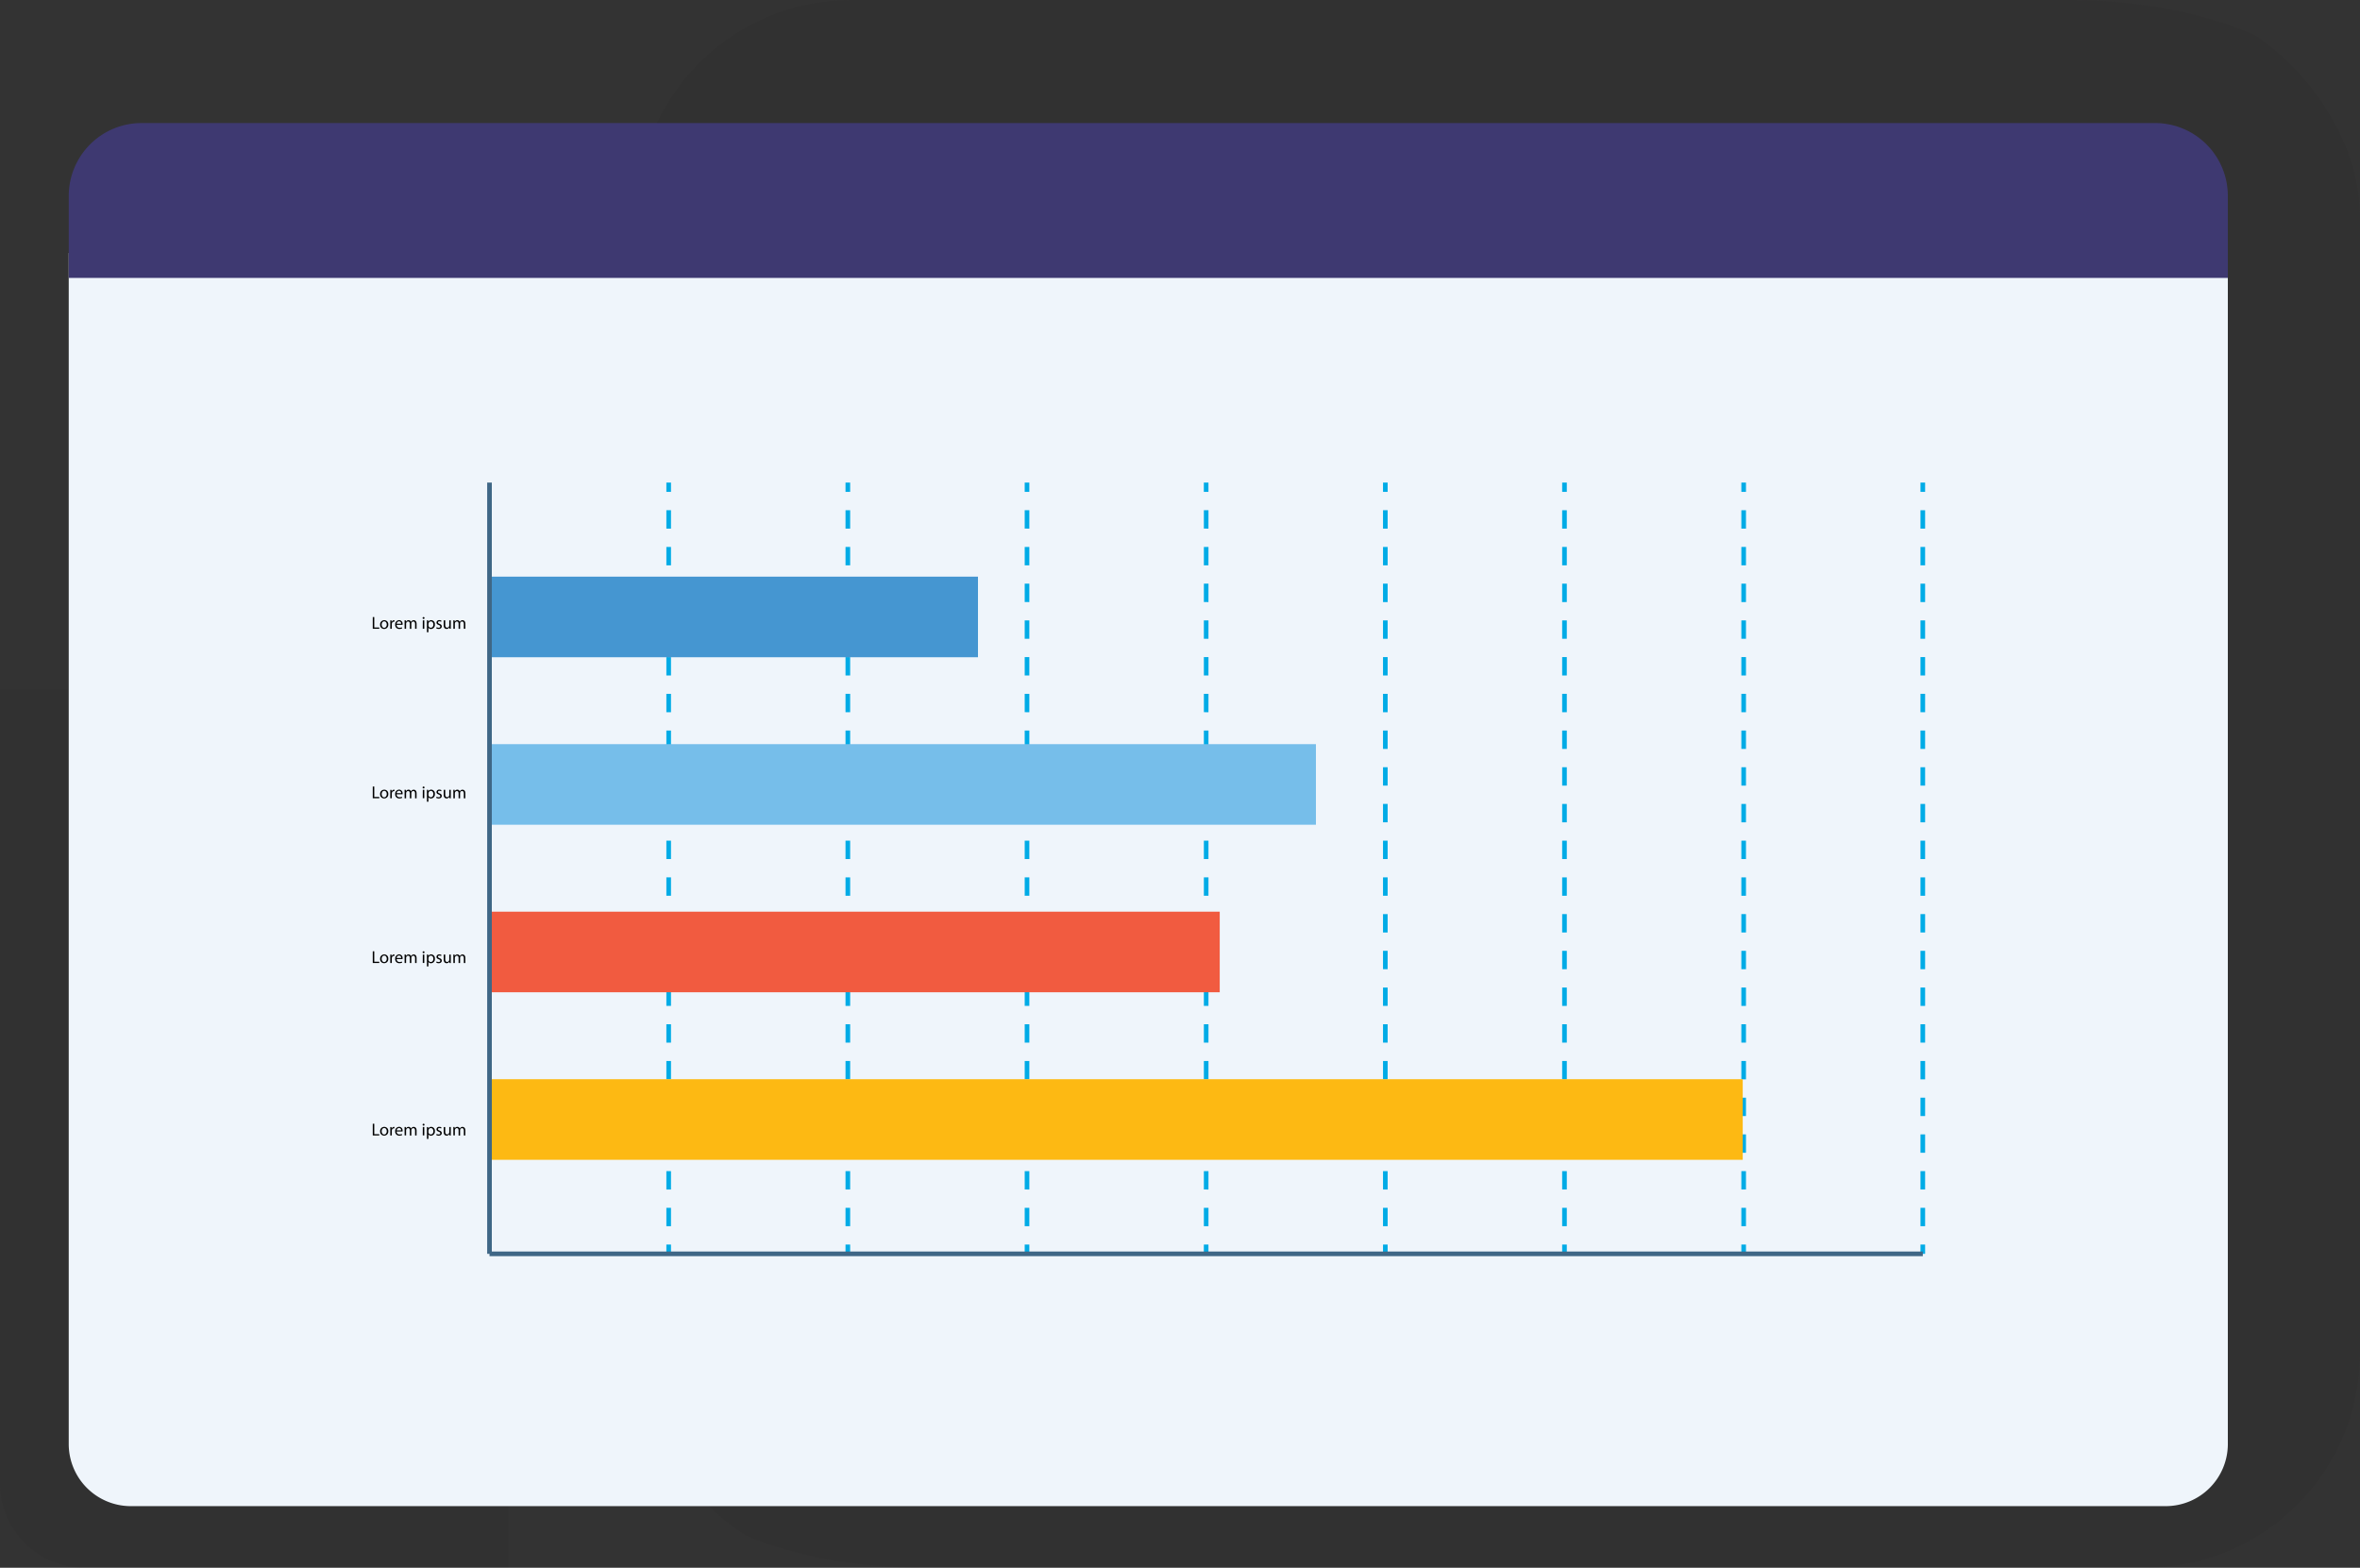 <svg xmlns="http://www.w3.org/2000/svg" xmlns:xlink="http://www.w3.org/1999/xlink" width="275.368" height="182.926" viewBox="0 0 275.368 182.926">
  <rect x="0" y="0" width="275.368" height="182.926" fill="#333333" stroke="none"/>
  <defs>
    <clipPath id="clip-path">
      <rect id="Rectangle_13046" data-name="Rectangle 13046" width="201.113" height="182.926" rx="25" fill="none"/>
    </clipPath>
    <clipPath id="clip-path-2">
      <rect id="Rectangle_13045" data-name="Rectangle 13045" width="201.117" height="182.924" fill="none"/>
    </clipPath>
    <clipPath id="clip-path-3">
      <rect id="Rectangle_13044" data-name="Rectangle 13044" width="201.113" height="182.926" fill="none"/>
    </clipPath>
    <clipPath id="clip-path-4">
      <rect id="Rectangle_13041" data-name="Rectangle 13041" width="259.948" height="168.567" fill="none"/>
    </clipPath>
    <clipPath id="clip-path-5">
      <rect id="Rectangle_13016" data-name="Rectangle 13016" width="59.319" height="102.476" fill="none"/>
    </clipPath>
    <clipPath id="clip-path-6">
      <rect id="Rectangle_13034" data-name="Rectangle 13034" width="167.241" height="0.544" fill="none"/>
    </clipPath>
    <clipPath id="clip-path-7">
      <rect id="Rectangle_13040" data-name="Rectangle 13040" width="0.544" height="89.989" fill="none"/>
    </clipPath>
  </defs>
  <g id="Group_34492" data-name="Group 34492" transform="translate(7184.619 12088.074)">
    <g id="Group_34489" data-name="Group 34489">
      <g id="Group_34484" data-name="Group 34484" transform="translate(-7110.364 -12088.074)">
        <g id="Group_33613" data-name="Group 33613" clip-path="url(#clip-path)">
          <g id="Group_33612" data-name="Group 33612" transform="translate(0 0.001)">
            <g id="Group_33611" data-name="Group 33611" clip-path="url(#clip-path-2)">
              <g id="Group_33610" data-name="Group 33610" transform="translate(0 -0.001)" opacity="0.1">
                <g id="Group_33609" data-name="Group 33609">
                  <g id="Group_33608" data-name="Group 33608" clip-path="url(#clip-path-3)">
                    <path id="Path_145982" data-name="Path 145982" d="M201.117,31.841v-14C201.117,7.986,185.948,0,167.23,0H0V165.367c0,9.694,14.935,17.558,33.356,17.558H201.117V31.841Z" fill="#231f20"/>
                  </g>
                </g>
              </g>
            </g>
          </g>
        </g>
      </g>
      <g id="Group_34485" data-name="Group 34485" transform="translate(-7184.619 -12073.717)">
        <g id="Group_33607" data-name="Group 33607">
          <g id="Group_33604" data-name="Group 33604" transform="translate(0 0.001)">
            <g id="Group_33603" data-name="Group 33603" clip-path="url(#clip-path-4)">
              <g id="Group_33596" data-name="Group 33596" transform="translate(0 66.091)" opacity="0.1">
                <g id="Group_33595" data-name="Group 33595">
                  <g id="Group_33594" data-name="Group 33594" clip-path="url(#clip-path-5)">
                    <path id="Path_145931" data-name="Path 145931" d="M59.32,42.774V34.931a9.994,9.994,0,0,0-9.995-9.995H0v92.639a9.838,9.838,0,0,0,9.839,9.836H59.32V42.774Z" transform="translate(0 -24.936)" fill="#231f20"/>
                  </g>
                </g>
              </g>
              <path id="Path_145932" data-name="Path 145932" d="M247.7,151.934H10.275a7.249,7.249,0,0,1-7.249-7.249V5.723H254.953V144.684a7.249,7.249,0,0,1-7.249,7.249" transform="translate(4.994 9.445)" fill="#eff5fb"/>
              <path id="Path_145933" data-name="Path 145933" d="M254.952,18.068H3.027V8.5a8.5,8.5,0,0,1,8.5-8.5H246.451a8.5,8.5,0,0,1,8.5,8.5Z" transform="translate(4.996 -0.001)" fill="#3e3971"/>
              <rect id="Rectangle_13017" data-name="Rectangle 13017" width="0.541" height="1.084" transform="translate(77.752 41.949)" fill="#00abe6"/>
              <path id="Path_145934" data-name="Path 145934" d="M29.876,100.583h-.541V98.441h.541Zm0-4.283h-.541V94.158h.541Zm0-4.286h-.541V89.872h.541Zm0-4.283h-.541V85.589h.541Zm0-4.283h-.541V81.306h.541Zm0-4.286h-.541V77.02h.541Zm0-4.283h-.541V72.737h.541Zm0-4.283h-.541V68.454h.541Zm0-4.286h-.541V64.168h.541Zm0-4.283h-.541V59.885h.541Zm0-4.283h-.541V55.6h.541Zm0-4.286h-.541V51.316h.541Zm0-4.283h-.541V47.032h.541Zm0-4.283h-.541V42.749h.541Zm0-4.283h-.541V38.466h.541Zm0-4.286h-.541V34.18h.541Zm0-4.283h-.541V29.9h.541Zm0-4.283h-.541V25.614h.541Zm0-4.286h-.541V21.328h.541Zm0-4.283h-.541V17.045h.541Z" transform="translate(48.417 28.131)" fill="#00abe6"/>
              <rect id="Rectangle_13018" data-name="Rectangle 13018" width="0.541" height="1.084" transform="translate(77.752 130.856)" fill="#00abe6"/>
              <rect id="Rectangle_13019" data-name="Rectangle 13019" width="0.541" height="1.084" transform="translate(98.656 41.949)" fill="#00abe6"/>
              <path id="Path_145935" data-name="Path 145935" d="M37.763,100.583h-.541V98.441h.541Zm0-4.283h-.541V94.158h.541Zm0-4.286h-.541V89.872h.541Zm0-4.283h-.541V85.589h.541Zm0-4.283h-.541V81.306h.541Zm0-4.286h-.541V77.02h.541Zm0-4.283h-.541V72.737h.541Zm0-4.283h-.541V68.454h.541Zm0-4.286h-.541V64.168h.541Zm0-4.283h-.541V59.885h.541Zm0-4.283h-.541V55.6h.541Zm0-4.286h-.541V51.316h.541Zm0-4.283h-.541V47.032h.541Zm0-4.283h-.541V42.749h.541Zm0-4.283h-.541V38.466h.541Zm0-4.286h-.541V34.18h.541Zm0-4.283h-.541V29.9h.541Zm0-4.283h-.541V25.614h.541Zm0-4.286h-.541V21.328h.541Zm0-4.283h-.541V17.045h.541Z" transform="translate(61.434 28.131)" fill="#00abe6"/>
              <rect id="Rectangle_13020" data-name="Rectangle 13020" width="0.541" height="1.084" transform="translate(98.656 130.856)" fill="#00abe6"/>
              <rect id="Rectangle_13021" data-name="Rectangle 13021" width="0.541" height="1.084" transform="translate(119.563 41.949)" fill="#00abe6"/>
              <path id="Path_145936" data-name="Path 145936" d="M45.651,100.583H45.11V98.441h.541Zm0-4.283H45.11V94.158h.541Zm0-4.286H45.11V89.872h.541Zm0-4.283H45.11V85.589h.541Zm0-4.283H45.11V81.306h.541Zm0-4.286H45.11V77.02h.541Zm0-4.283H45.11V72.737h.541Zm0-4.283H45.11V68.454h.541Zm0-4.286H45.11V64.168h.541Zm0-4.283H45.11V59.885h.541Zm0-4.283H45.11V55.6h.541Zm0-4.286H45.11V51.316h.541Zm0-4.283H45.11V47.032h.541Zm0-4.283H45.11V42.749h.541Zm0-4.283H45.11V38.466h.541Zm0-4.286H45.11V34.18h.541Zm0-4.283H45.11V29.9h.541Zm0-4.283H45.11V25.614h.541Zm0-4.286H45.11V21.328h.541Zm0-4.283H45.11V17.045h.541Z" transform="translate(74.453 28.131)" fill="#00abe6"/>
              <rect id="Rectangle_13022" data-name="Rectangle 13022" width="0.541" height="1.084" transform="translate(119.563 130.856)" fill="#00abe6"/>
              <rect id="Rectangle_13023" data-name="Rectangle 13023" width="0.541" height="1.084" transform="translate(140.464 41.949)" fill="#00abe6"/>
              <path id="Path_145937" data-name="Path 145937" d="M53.537,100.583H53V98.441h.541Zm0-4.283H53V94.158h.541Zm0-4.286H53V89.872h.541Zm0-4.283H53V85.589h.541Zm0-4.283H53V81.306h.541Zm0-4.286H53V77.02h.541Zm0-4.283H53V72.737h.541Zm0-4.283H53V68.454h.541Zm0-4.286H53V64.168h.541Zm0-4.283H53V59.885h.541Zm0-4.283H53V55.6h.541Zm0-4.286H53V51.316h.541Zm0-4.283H53V47.032h.541Zm0-4.283H53V42.749h.541Zm0-4.283H53V38.466h.541Zm0-4.286H53V34.18h.541Zm0-4.283H53V29.9h.541Zm0-4.283H53V25.614h.541Zm0-4.286H53V21.328h.541Zm0-4.283H53V17.045h.541Z" transform="translate(87.468 28.131)" fill="#00abe6"/>
              <rect id="Rectangle_13024" data-name="Rectangle 13024" width="0.541" height="1.084" transform="translate(140.464 130.856)" fill="#00abe6"/>
              <rect id="Rectangle_13025" data-name="Rectangle 13025" width="0.541" height="1.084" transform="translate(161.371 41.949)" fill="#00abe6"/>
              <path id="Path_145938" data-name="Path 145938" d="M61.425,100.583h-.541V98.441h.541Zm0-4.283h-.541V94.158h.541Zm0-4.286h-.541V89.872h.541Zm0-4.283h-.541V85.589h.541Zm0-4.283h-.541V81.306h.541Zm0-4.286h-.541V77.02h.541Zm0-4.283h-.541V72.737h.541Zm0-4.283h-.541V68.454h.541Zm0-4.286h-.541V64.168h.541Zm0-4.283h-.541V59.885h.541Zm0-4.283h-.541V55.6h.541Zm0-4.286h-.541V51.316h.541Zm0-4.283h-.541V47.032h.541Zm0-4.283h-.541V42.749h.541Zm0-4.283h-.541V38.466h.541Zm0-4.286h-.541V34.18h.541Zm0-4.283h-.541V29.9h.541Zm0-4.283h-.541V25.614h.541Zm0-4.286h-.541V21.328h.541Zm0-4.283h-.541V17.045h.541Z" transform="translate(100.487 28.131)" fill="#00abe6"/>
              <rect id="Rectangle_13026" data-name="Rectangle 13026" width="0.541" height="1.084" transform="translate(161.371 130.856)" fill="#00abe6"/>
              <rect id="Rectangle_13027" data-name="Rectangle 13027" width="0.541" height="1.084" transform="translate(182.275 41.949)" fill="#00abe6"/>
              <path id="Path_145939" data-name="Path 145939" d="M69.312,100.583h-.541V98.441h.541Zm0-4.283h-.541V94.158h.541Zm0-4.286h-.541V89.872h.541Zm0-4.283h-.541V85.589h.541Zm0-4.283h-.541V81.306h.541Zm0-4.286h-.541V77.02h.541Zm0-4.283h-.541V72.737h.541Zm0-4.283h-.541V68.454h.541Zm0-4.286h-.541V64.168h.541Zm0-4.283h-.541V59.885h.541Zm0-4.283h-.541V55.6h.541Zm0-4.286h-.541V51.316h.541Zm0-4.283h-.541V47.032h.541Zm0-4.283h-.541V42.749h.541Zm0-4.283h-.541V38.466h.541Zm0-4.286h-.541V34.18h.541Zm0-4.283h-.541V29.9h.541Zm0-4.283h-.541V25.614h.541Zm0-4.286h-.541V21.328h.541Zm0-4.283h-.541V17.045h.541Z" transform="translate(113.504 28.131)" fill="#00abe6"/>
              <rect id="Rectangle_13028" data-name="Rectangle 13028" width="0.541" height="1.084" transform="translate(182.275 130.856)" fill="#00abe6"/>
              <rect id="Rectangle_13029" data-name="Rectangle 13029" width="0.541" height="1.084" transform="translate(203.182 41.949)" fill="#00abe6"/>
              <path id="Path_145940" data-name="Path 145940" d="M77.2,100.583h-.541V98.441H77.2Zm0-4.283h-.541V94.158H77.2Zm0-4.286h-.541V89.872H77.2Zm0-4.283h-.541V85.589H77.2Zm0-4.283h-.541V81.306H77.2Zm0-4.286h-.541V77.02H77.2Zm0-4.283h-.541V72.737H77.2Zm0-4.283h-.541V68.454H77.2Zm0-4.286h-.541V64.168H77.2Zm0-4.283h-.541V59.885H77.2Zm0-4.283h-.541V55.6H77.2Zm0-4.286h-.541V51.316H77.2Zm0-4.283h-.541V47.032H77.2Zm0-4.283h-.541V42.749H77.2Zm0-4.283h-.541V38.466H77.2Zm0-4.286h-.541V34.18H77.2Zm0-4.283h-.541V29.9H77.2Zm0-4.283h-.541V25.614H77.2Zm0-4.286h-.541V21.328H77.2Zm0-4.283h-.541V17.045H77.2Z" transform="translate(126.523 28.131)" fill="#00abe6"/>
              <rect id="Rectangle_13030" data-name="Rectangle 13030" width="0.541" height="1.084" transform="translate(203.182 130.856)" fill="#00abe6"/>
              <rect id="Rectangle_13031" data-name="Rectangle 13031" width="0.541" height="1.084" transform="translate(224.084 41.949)" fill="#00abe6"/>
              <path id="Path_145941" data-name="Path 145941" d="M85.086,100.583h-.541V98.441h.541Zm0-4.283h-.541V94.158h.541Zm0-4.286h-.541V89.872h.541Zm0-4.283h-.541V85.589h.541Zm0-4.283h-.541V81.306h.541Zm0-4.286h-.541V77.02h.541Zm0-4.283h-.541V72.737h.541Zm0-4.283h-.541V68.454h.541Zm0-4.286h-.541V64.168h.541Zm0-4.283h-.541V59.885h.541Zm0-4.283h-.541V55.6h.541Zm0-4.286h-.541V51.316h.541Zm0-4.283h-.541V47.032h.541Zm0-4.283h-.541V42.749h.541Zm0-4.283h-.541V38.466h.541Zm0-4.286h-.541V34.18h.541Zm0-4.283h-.541V29.9h.541Zm0-4.283h-.541V25.614h.541Zm0-4.286h-.541V21.328h.541Zm0-4.283h-.541V17.045h.541Z" transform="translate(139.539 28.131)" fill="#00abe6"/>
              <rect id="Rectangle_13032" data-name="Rectangle 13032" width="0.541" height="1.084" transform="translate(224.084 130.856)" fill="#00abe6"/>
              <g id="Group_33599" data-name="Group 33599" transform="translate(57.115 131.667)" style="mix-blend-mode: multiply;isolation: isolate">
                <g id="Group_33598" data-name="Group 33598">
                  <g id="Group_33597" data-name="Group 33597" clip-path="url(#clip-path-6)">
                    <rect id="Rectangle_13033" data-name="Rectangle 13033" width="167.242" height="0.543" transform="translate(0 0)" fill="#3f6786"/>
                  </g>
                </g>
              </g>
              <rect id="Rectangle_13035" data-name="Rectangle 13035" width="56.993" height="9.404" transform="translate(57.118 52.925)" fill="#4596d1"/>
              <rect id="Rectangle_13036" data-name="Rectangle 13036" width="96.429" height="9.404" transform="translate(57.115 72.469)" fill="#76beea"/>
              <rect id="Rectangle_13037" data-name="Rectangle 13037" width="85.202" height="9.404" transform="translate(57.118 92.016)" fill="#f15b40"/>
              <rect id="Rectangle_13038" data-name="Rectangle 13038" width="146.226" height="9.404" transform="translate(57.118 111.564)" fill="#fdb913"/>
              <path id="Path_145942" data-name="Path 145942" d="M16.41,21.748h.175v1.217h.583v.148H16.41Z" transform="translate(27.085 35.893)"/>
              <path id="Path_145943" data-name="Path 145943" d="M17.688,22.387a.478.478,0,0,1-.488.519.464.464,0,0,1-.466-.5.476.476,0,0,1,.482-.517.462.462,0,0,1,.472.5m-.774.011c0,.215.122.376.294.376s.3-.162.3-.382c0-.164-.085-.374-.294-.374s-.3.2-.3.379" transform="translate(27.619 36.121)"/>
              <path id="Path_145944" data-name="Path 145944" d="M17.187,22.211c0-.117,0-.215-.008-.3h.156l.008.193h.008a.29.29,0,0,1,.27-.215l.05.005v.164l-.064,0a.25.25,0,0,0-.239.225c0,.027-.005.058-.005.085v.522h-.178Z" transform="translate(28.353 36.12)"/>
              <path id="Path_145945" data-name="Path 145945" d="M17.568,22.427a.314.314,0,0,0,.337.342.613.613,0,0,0,.27-.053l.032.127a.763.763,0,0,1-.326.064.457.457,0,0,1-.482-.5.474.474,0,0,1,.459-.525.411.411,0,0,1,.4.459.352.352,0,0,1-.005.082Zm.522-.127a.252.252,0,0,0-.246-.286.292.292,0,0,0-.273.286Z" transform="translate(28.715 36.121)"/>
              <path id="Path_145946" data-name="Path 145946" d="M17.816,22.17c0-.1-.005-.183-.008-.265h.156l.005.162h.008a.341.341,0,0,1,.31-.18.283.283,0,0,1,.273.2h.005a.354.354,0,0,1,.111-.127.317.317,0,0,1,.215-.069c.13,0,.323.085.323.424v.575H19.04v-.554c0-.191-.069-.3-.212-.3a.234.234,0,0,0-.212.162.3.3,0,0,0-.013.087v.607h-.175V22.3c0-.156-.069-.268-.2-.268a.247.247,0,0,0-.22.18.215.215,0,0,0-.016.087v.588h-.172Z" transform="translate(29.392 36.121)"/>
              <path id="Path_145947" data-name="Path 145947" d="M18.828,21.858a.107.107,0,0,1-.114.109.1.1,0,0,1-.109-.109.111.111,0,1,1,.223,0m-.2.276H18.8v.978h-.178Z" transform="translate(30.707 35.892)"/>
              <path id="Path_145948" data-name="Path 145948" d="M18.8,22.224c0-.122-.005-.225-.008-.318h.156l.011.17h0a.385.385,0,0,1,.35-.191.443.443,0,0,1,.416.5.466.466,0,0,1-.448.527.334.334,0,0,1-.3-.154h-.005v.533H18.8Zm.175.262a.281.281,0,0,0,.008.072.277.277,0,0,0,.268.209c.188,0,.3-.154.3-.376,0-.193-.1-.363-.292-.363a.28.28,0,0,0-.268.217.242.242,0,0,0-.013.072Z" transform="translate(31.014 36.12)"/>
              <path id="Path_145949" data-name="Path 145949" d="M19.25,22.7a.485.485,0,0,0,.236.069c.127,0,.188-.061.188-.143s-.05-.13-.18-.18c-.18-.064-.262-.159-.262-.276a.3.3,0,0,1,.339-.289.433.433,0,0,1,.239.064l-.042.13a.362.362,0,0,0-.2-.061c-.1,0-.159.061-.159.133s.056.119.183.17c.167.061.257.146.257.294,0,.172-.135.294-.366.294a.58.58,0,0,1-.276-.069Z" transform="translate(31.697 36.12)"/>
              <path id="Path_145950" data-name="Path 145950" d="M20.357,22.6c0,.1,0,.191.011.27h-.159l-.011-.162h-.005a.36.36,0,0,1-.323.183c-.151,0-.337-.087-.337-.429v-.572h.178v.541c0,.186.058.315.22.315a.254.254,0,0,0,.233-.167.227.227,0,0,0,.019-.09v-.6h.175Z" transform="translate(32.239 36.133)"/>
              <path id="Path_145951" data-name="Path 145951" d="M19.963,22.17c0-.1-.005-.183-.008-.265h.156l.008.162h.005a.341.341,0,0,1,.31-.18.281.281,0,0,1,.273.2h.005a.381.381,0,0,1,.111-.127.312.312,0,0,1,.215-.069c.13,0,.323.085.323.424v.575h-.175v-.554c0-.191-.069-.3-.212-.3a.234.234,0,0,0-.212.162.3.3,0,0,0-.013.087v.607h-.175V22.3c0-.156-.069-.268-.2-.268a.247.247,0,0,0-.22.18.215.215,0,0,0-.016.087v.588h-.172Z" transform="translate(32.935 36.121)"/>
              <path id="Path_145952" data-name="Path 145952" d="M16.41,29.208h.175v1.217h.583v.148H16.41Z" transform="translate(27.085 48.207)"/>
              <path id="Path_145953" data-name="Path 145953" d="M17.688,29.848a.478.478,0,0,1-.488.519.464.464,0,0,1-.466-.5.476.476,0,0,1,.482-.517.462.462,0,0,1,.472.5m-.774.011c0,.215.122.376.294.376s.3-.162.3-.382c0-.164-.085-.374-.294-.374s-.3.2-.3.379" transform="translate(27.619 48.436)"/>
              <path id="Path_145954" data-name="Path 145954" d="M17.187,29.672c0-.117,0-.215-.008-.3h.156l.008.193h.008a.29.29,0,0,1,.27-.215l.05.005v.164l-.064,0a.25.25,0,0,0-.239.225c0,.027-.005.058-.005.085v.522h-.178Z" transform="translate(28.353 48.434)"/>
              <path id="Path_145955" data-name="Path 145955" d="M17.568,29.887a.314.314,0,0,0,.337.342.613.613,0,0,0,.27-.053l.032.127a.755.755,0,0,1-.326.066.459.459,0,0,1-.482-.5.474.474,0,0,1,.459-.525.411.411,0,0,1,.4.459.352.352,0,0,1-.005.082Zm.522-.127a.252.252,0,0,0-.246-.286.292.292,0,0,0-.273.286Z" transform="translate(28.715 48.434)"/>
              <path id="Path_145956" data-name="Path 145956" d="M17.816,29.631c0-.1-.005-.183-.008-.265h.156l.005.162h.008a.341.341,0,0,1,.31-.18.283.283,0,0,1,.273.2h.005a.354.354,0,0,1,.111-.127.317.317,0,0,1,.215-.069c.13,0,.323.085.323.424v.575H19.04v-.551c0-.193-.069-.3-.212-.3a.237.237,0,0,0-.212.162.3.3,0,0,0-.013.087v.607h-.175v-.588c0-.156-.069-.268-.2-.268a.247.247,0,0,0-.22.18.215.215,0,0,0-.016.087v.588h-.172Z" transform="translate(29.392 48.436)"/>
              <path id="Path_145957" data-name="Path 145957" d="M18.828,29.319a.107.107,0,0,1-.114.109.1.1,0,0,1-.109-.109.111.111,0,0,1,.223,0m-.2.276H18.8v.978h-.178Z" transform="translate(30.707 48.206)"/>
              <path id="Path_145958" data-name="Path 145958" d="M18.8,29.685c0-.125-.005-.225-.008-.318h.156l.011.17h0a.385.385,0,0,1,.35-.191.443.443,0,0,1,.416.5.466.466,0,0,1-.448.527.334.334,0,0,1-.3-.154h-.005v.533H18.8Zm.175.262a.281.281,0,0,0,.008.072.277.277,0,0,0,.268.209c.188,0,.3-.154.3-.376,0-.193-.1-.363-.292-.363a.28.28,0,0,0-.268.217.242.242,0,0,0-.013.072Z" transform="translate(31.014 48.434)"/>
              <path id="Path_145959" data-name="Path 145959" d="M19.25,30.165a.485.485,0,0,0,.236.069c.127,0,.188-.061.188-.143s-.05-.13-.18-.18c-.18-.064-.262-.159-.262-.276a.3.3,0,0,1,.339-.289.433.433,0,0,1,.239.064l-.042.13a.362.362,0,0,0-.2-.061c-.1,0-.159.061-.159.133s.056.119.183.17c.167.061.257.146.257.294,0,.172-.135.294-.366.294A.58.58,0,0,1,19.2,30.3Z" transform="translate(31.697 48.434)"/>
              <path id="Path_145960" data-name="Path 145960" d="M20.357,30.064c0,.1,0,.191.011.27h-.159l-.011-.162h-.005a.36.36,0,0,1-.323.183c-.151,0-.337-.087-.337-.429v-.573h.178v.541c0,.186.058.315.22.315a.254.254,0,0,0,.233-.167.227.227,0,0,0,.019-.09v-.6h.175Z" transform="translate(32.239 48.447)"/>
              <path id="Path_145961" data-name="Path 145961" d="M19.963,29.631c0-.1-.005-.183-.008-.265h.156l.008.162h.005a.341.341,0,0,1,.31-.18.281.281,0,0,1,.273.2h.005a.381.381,0,0,1,.111-.127.312.312,0,0,1,.215-.069c.13,0,.323.085.323.424v.575h-.175v-.551c0-.193-.069-.3-.212-.3a.237.237,0,0,0-.212.162.3.3,0,0,0-.013.087v.607h-.175v-.588c0-.156-.069-.268-.2-.268a.247.247,0,0,0-.22.18.215.215,0,0,0-.016.087v.588h-.172Z" transform="translate(32.935 48.436)"/>
              <path id="Path_145962" data-name="Path 145962" d="M16.41,36.461h.175v1.217h.583v.148H16.41Z" transform="translate(27.085 60.178)"/>
              <path id="Path_145963" data-name="Path 145963" d="M17.688,37.1a.478.478,0,0,1-.488.519.464.464,0,0,1-.466-.5.476.476,0,0,1,.482-.517.462.462,0,0,1,.472.5m-.774.011c0,.215.122.376.294.376s.3-.162.3-.382c0-.164-.085-.374-.294-.374s-.3.2-.3.379" transform="translate(27.619 60.406)"/>
              <path id="Path_145964" data-name="Path 145964" d="M17.187,36.925c0-.117,0-.215-.008-.3h.156l.008.193h.008a.29.29,0,0,1,.27-.215l.05.005v.164l-.064,0a.25.25,0,0,0-.239.225c0,.026-.005.056-.005.085V37.6h-.178Z" transform="translate(28.353 60.405)"/>
              <path id="Path_145965" data-name="Path 145965" d="M17.568,37.14a.314.314,0,0,0,.337.342.612.612,0,0,0,.27-.053l.032.127a.763.763,0,0,1-.326.064.457.457,0,0,1-.482-.5.474.474,0,0,1,.459-.525.411.411,0,0,1,.4.459.352.352,0,0,1-.005.082Zm.522-.127a.252.252,0,0,0-.246-.286.292.292,0,0,0-.273.286Z" transform="translate(28.715 60.405)"/>
              <path id="Path_145966" data-name="Path 145966" d="M17.816,36.884c0-.1-.005-.183-.008-.265h.156l.005.162h.008a.341.341,0,0,1,.31-.18.283.283,0,0,1,.273.2h.005a.354.354,0,0,1,.111-.127.317.317,0,0,1,.215-.069c.13,0,.323.085.323.424V37.6H19.04v-.551c0-.193-.069-.3-.212-.3a.237.237,0,0,0-.212.162.3.3,0,0,0-.013.087V37.6h-.175v-.588c0-.156-.069-.268-.2-.268a.25.25,0,0,0-.22.18.215.215,0,0,0-.016.087V37.6h-.172Z" transform="translate(29.392 60.406)"/>
              <path id="Path_145967" data-name="Path 145967" d="M18.828,36.572a.107.107,0,0,1-.114.109.1.1,0,0,1-.109-.109.111.111,0,0,1,.223,0m-.2.276H18.8v.978h-.178Z" transform="translate(30.707 60.177)"/>
              <path id="Path_145968" data-name="Path 145968" d="M18.8,36.938c0-.122-.005-.225-.008-.318h.156l.011.17h0a.385.385,0,0,1,.35-.191.443.443,0,0,1,.416.5.466.466,0,0,1-.448.527.334.334,0,0,1-.3-.154h-.005V38H18.8Zm.175.262a.281.281,0,0,0,.008.072.277.277,0,0,0,.268.209c.188,0,.3-.154.3-.376,0-.193-.1-.363-.292-.363a.28.28,0,0,0-.268.217.242.242,0,0,0-.013.072Z" transform="translate(31.014 60.405)"/>
              <path id="Path_145969" data-name="Path 145969" d="M19.25,37.418a.485.485,0,0,0,.236.069c.127,0,.188-.061.188-.143s-.05-.13-.18-.18c-.18-.064-.262-.159-.262-.276a.3.3,0,0,1,.339-.289.457.457,0,0,1,.239.061l-.042.13a.387.387,0,0,0-.2-.058c-.1,0-.159.061-.159.133s.056.119.183.17c.167.061.257.146.257.294,0,.172-.135.294-.366.294a.58.58,0,0,1-.276-.069Z" transform="translate(31.697 60.405)"/>
              <path id="Path_145970" data-name="Path 145970" d="M20.357,37.317c0,.1,0,.191.011.27h-.159l-.011-.162h-.005a.36.36,0,0,1-.323.183c-.151,0-.337-.087-.337-.429v-.573h.178v.541c0,.186.058.315.22.315a.254.254,0,0,0,.233-.167.227.227,0,0,0,.019-.09v-.6h.175Z" transform="translate(32.239 60.418)"/>
              <path id="Path_145971" data-name="Path 145971" d="M19.963,36.884c0-.1-.005-.183-.008-.265h.156l.008.162h.005a.341.341,0,0,1,.31-.18.281.281,0,0,1,.273.2h.005a.381.381,0,0,1,.111-.127.312.312,0,0,1,.215-.069c.13,0,.323.085.323.424V37.6h-.175v-.551c0-.193-.069-.3-.212-.3a.237.237,0,0,0-.212.162.3.3,0,0,0-.013.087V37.6h-.175v-.588c0-.156-.069-.268-.2-.268a.25.25,0,0,0-.22.18.215.215,0,0,0-.016.087V37.6h-.172Z" transform="translate(32.935 60.406)"/>
              <path id="Path_145972" data-name="Path 145972" d="M16.41,44.053h.175V45.27h.583v.148H16.41Z" transform="translate(27.085 72.708)"/>
              <path id="Path_145973" data-name="Path 145973" d="M17.688,44.692a.478.478,0,0,1-.488.519.464.464,0,0,1-.466-.5.476.476,0,0,1,.482-.517.462.462,0,0,1,.472.5m-.774.011c0,.215.122.376.294.376s.3-.162.3-.382c0-.164-.085-.374-.294-.374s-.3.2-.3.379" transform="translate(27.619 72.935)"/>
              <path id="Path_145974" data-name="Path 145974" d="M17.187,44.517c0-.117,0-.215-.008-.3h.156l.008.193h.008a.29.29,0,0,1,.27-.215l.05.005v.164h-.064a.247.247,0,0,0-.239.223c0,.026-.005.056-.005.085v.522h-.178Z" transform="translate(28.353 72.935)"/>
              <path id="Path_145975" data-name="Path 145975" d="M17.568,44.732a.314.314,0,0,0,.337.342.613.613,0,0,0,.27-.053l.032.127a.763.763,0,0,1-.326.064.457.457,0,0,1-.482-.5.474.474,0,0,1,.459-.525.411.411,0,0,1,.4.459.352.352,0,0,1-.005.082Zm.522-.127a.252.252,0,0,0-.246-.286.292.292,0,0,0-.273.286Z" transform="translate(28.715 72.935)"/>
              <path id="Path_145976" data-name="Path 145976" d="M17.816,44.475c0-.1-.005-.183-.008-.265h.156l.005.162h.008a.341.341,0,0,1,.31-.18.283.283,0,0,1,.273.2h.005a.354.354,0,0,1,.111-.127.317.317,0,0,1,.215-.069c.13,0,.323.085.323.424v.575H19.04v-.554c0-.191-.069-.3-.212-.3a.237.237,0,0,0-.212.162.3.3,0,0,0-.013.087v.607h-.175V44.6c0-.156-.069-.268-.2-.268a.247.247,0,0,0-.22.18.215.215,0,0,0-.016.087v.588h-.172Z" transform="translate(29.392 72.935)"/>
              <path id="Path_145977" data-name="Path 145977" d="M18.828,44.164a.109.109,0,0,1-.114.109.106.106,0,0,1-.109-.109.109.109,0,0,1,.111-.111.107.107,0,0,1,.111.111m-.2.273H18.8v.978h-.178Z" transform="translate(30.707 72.707)"/>
              <path id="Path_145978" data-name="Path 145978" d="M18.8,44.53c0-.122-.005-.225-.008-.318h.156l.011.17h0a.385.385,0,0,1,.35-.191.443.443,0,0,1,.416.5.466.466,0,0,1-.448.527.334.334,0,0,1-.3-.154h-.005v.533H18.8Zm.175.262a.281.281,0,0,0,.008.072.277.277,0,0,0,.268.209c.188,0,.3-.154.3-.376,0-.193-.1-.363-.292-.363a.28.28,0,0,0-.268.217.242.242,0,0,0-.013.072Z" transform="translate(31.014 72.935)"/>
              <path id="Path_145979" data-name="Path 145979" d="M19.25,45.01a.485.485,0,0,0,.236.069c.127,0,.188-.061.188-.143s-.05-.13-.18-.18c-.18-.064-.262-.159-.262-.276a.3.3,0,0,1,.339-.289.457.457,0,0,1,.239.061l-.042.13a.387.387,0,0,0-.2-.058c-.1,0-.159.061-.159.133s.056.119.183.17c.167.061.257.146.257.294,0,.172-.135.294-.366.294a.58.58,0,0,1-.276-.069Z" transform="translate(31.697 72.935)"/>
              <path id="Path_145980" data-name="Path 145980" d="M20.357,44.908c0,.1,0,.191.011.27h-.159l-.011-.162h-.005a.36.36,0,0,1-.323.183c-.151,0-.337-.087-.337-.429V44.2h.178v.541c0,.186.058.315.22.315a.254.254,0,0,0,.233-.167.227.227,0,0,0,.019-.09v-.6h.175Z" transform="translate(32.239 72.947)"/>
              <path id="Path_145981" data-name="Path 145981" d="M19.963,44.475c0-.1-.005-.183-.008-.265h.156l.008.162h.005a.341.341,0,0,1,.31-.18.281.281,0,0,1,.273.2h.005a.381.381,0,0,1,.111-.127.312.312,0,0,1,.215-.069c.13,0,.323.085.323.424v.575h-.175v-.554c0-.191-.069-.3-.212-.3a.237.237,0,0,0-.212.162.3.3,0,0,0-.013.087v.607h-.175V44.6c0-.156-.069-.268-.2-.268a.247.247,0,0,0-.22.18.215.215,0,0,0-.016.087v.588h-.172Z" transform="translate(32.935 72.935)"/>
              <g id="Group_33602" data-name="Group 33602" transform="translate(56.843 41.95)" style="mix-blend-mode: multiply;isolation: isolate">
                <g id="Group_33601" data-name="Group 33601">
                  <g id="Group_33600" data-name="Group 33600" clip-path="url(#clip-path-7)">
                    <rect id="Rectangle_13039" data-name="Rectangle 13039" width="0.543" height="89.989" transform="translate(0.001 -0.001)" fill="#3f6786"/>
                  </g>
                </g>
              </g>
            </g>
          </g>
        </g>
      </g>
    </g>
  </g>
</svg>
